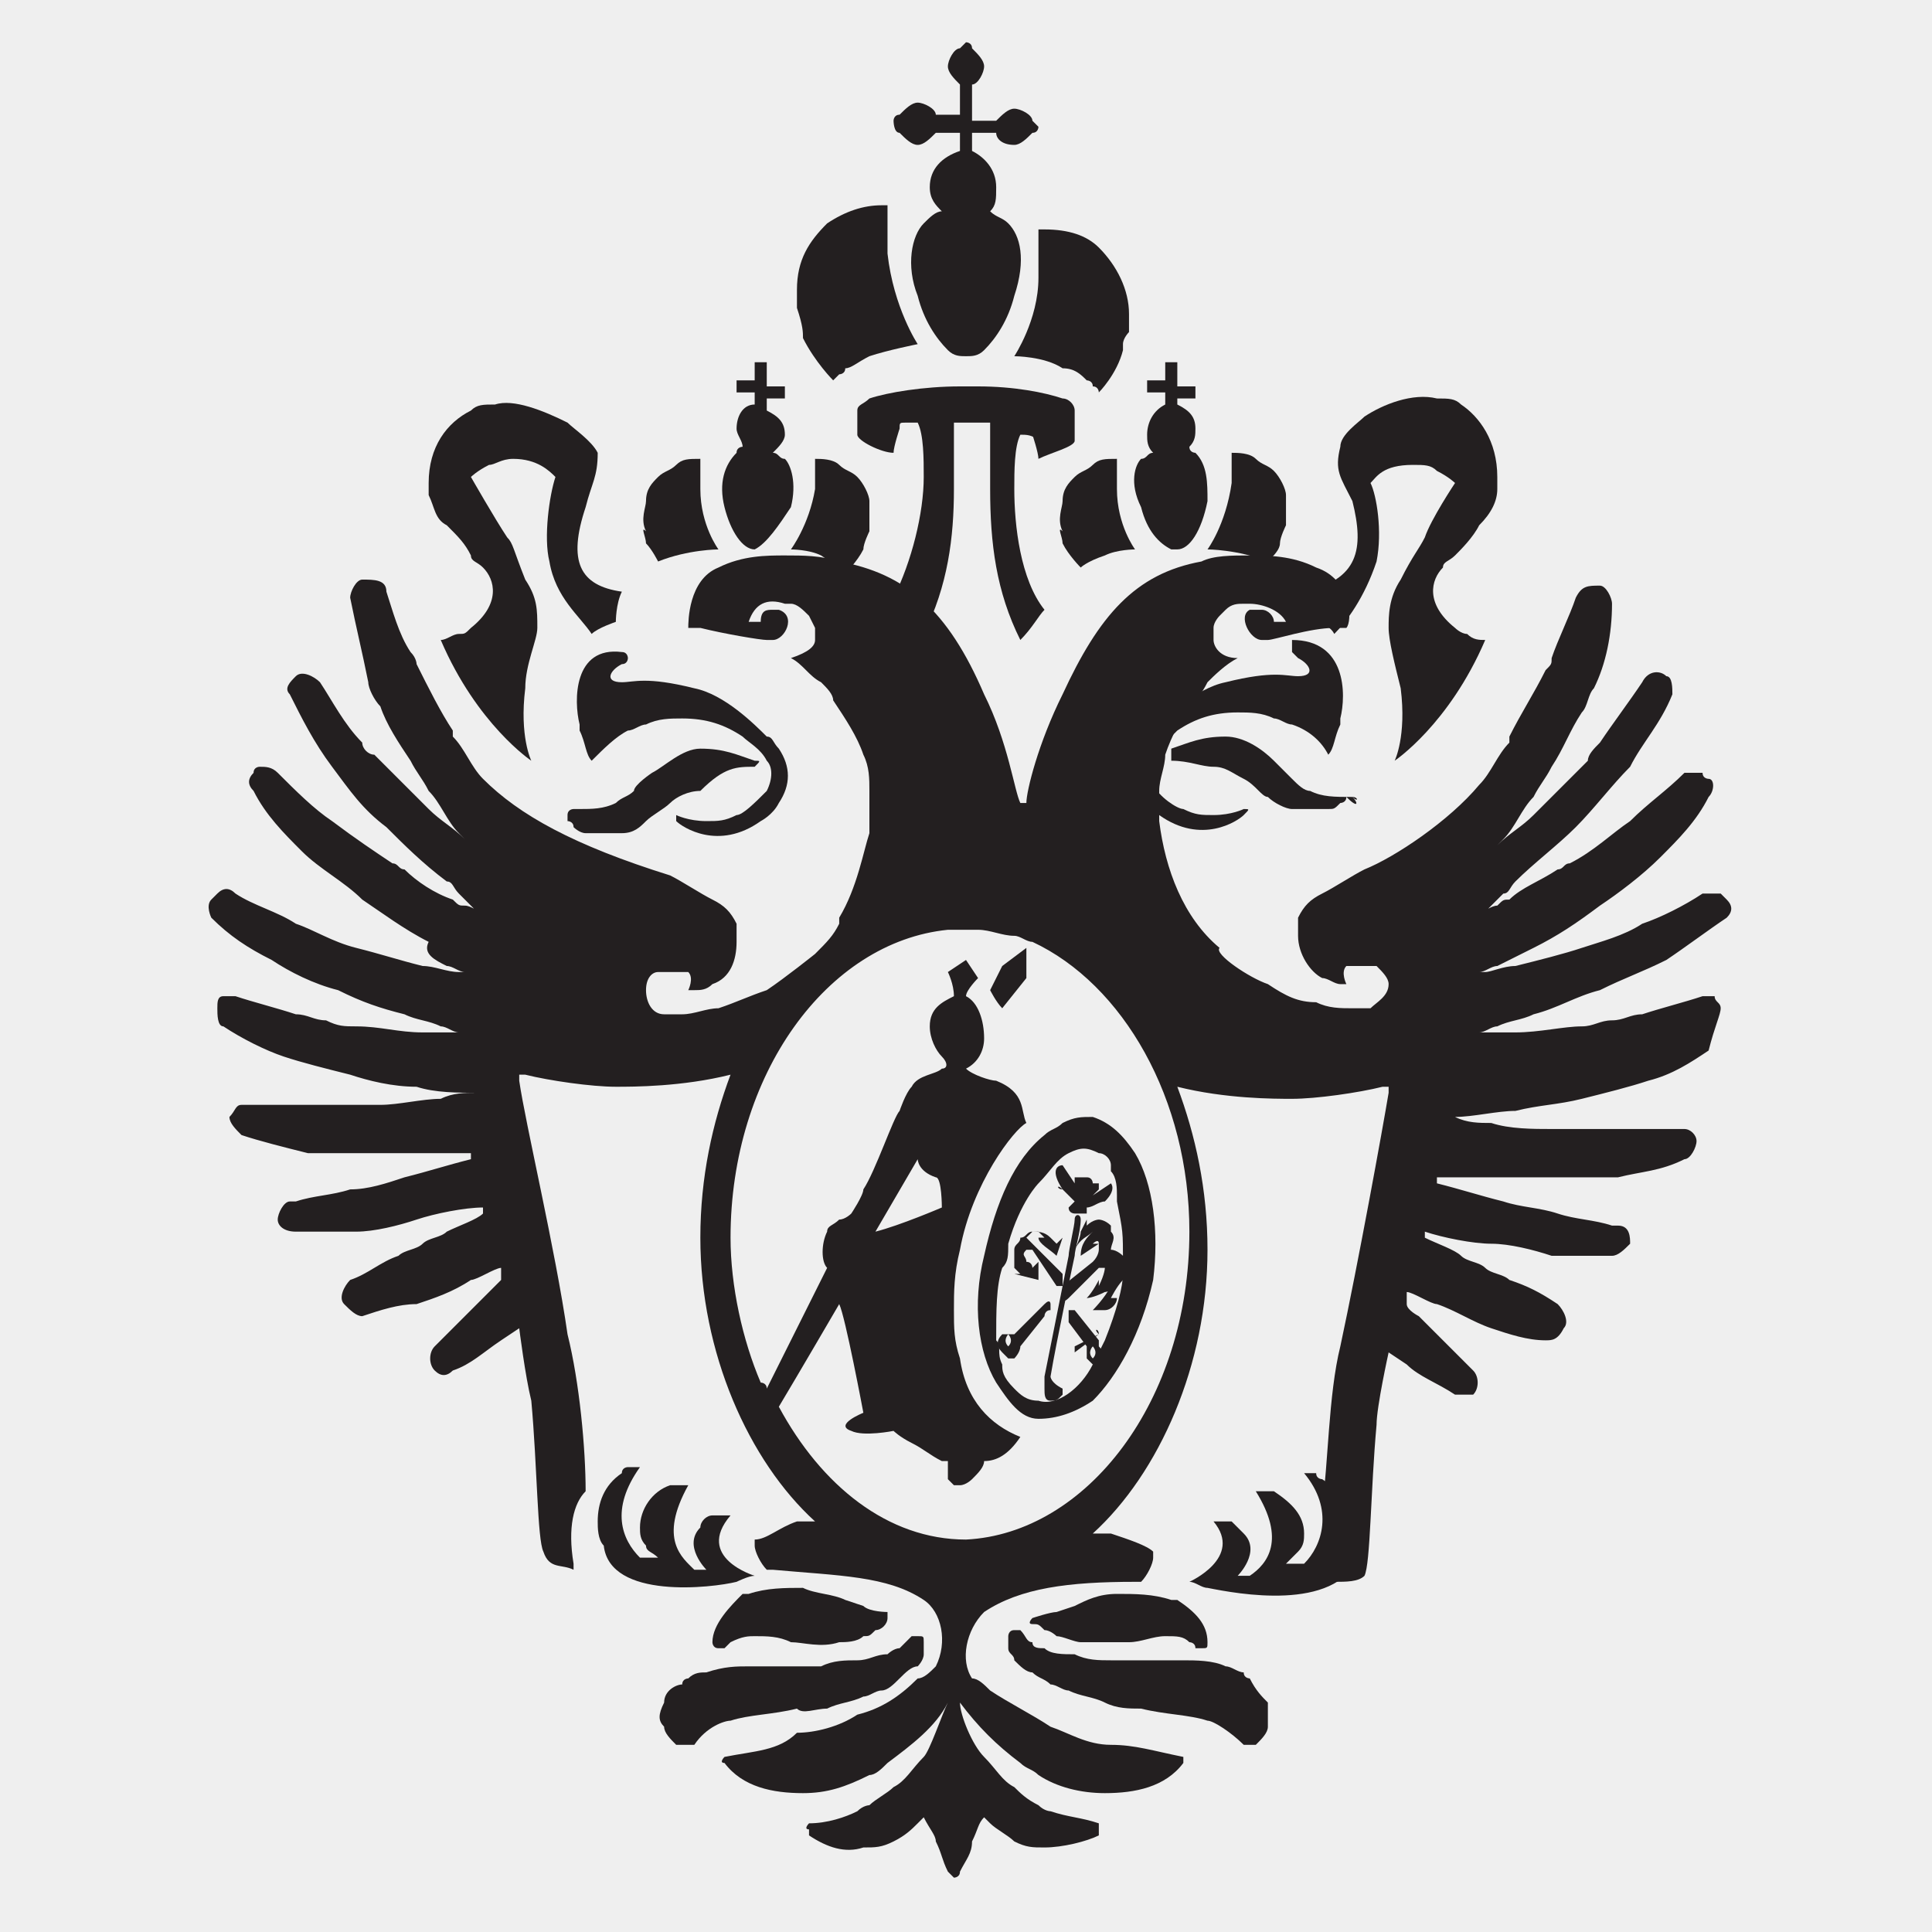<?xml version="1.0" encoding="UTF-8"?> <svg xmlns="http://www.w3.org/2000/svg" xmlns:xlink="http://www.w3.org/1999/xlink" version="1.1" id="Layer_1" x="0px" y="0px" viewBox="0 0 32 32" style="enable-background:new 0 0 32 32;" xml:space="preserve"> <style type="text/css"> .st0{fill:#EFEFEF;} .st1{fill:#231F20;} </style> <rect class="st0" width="32" height="32"></rect> <g> <path class="st1" d="M13.3,5.6C13.3,5.6,13.3,5.7,13.3,5.6c0.2,0.4,0.5,0.7,0.5,0.7l0,0l0,0c0,0,0,0,0.1-0.1c0,0,0.1,0,0.1-0.1 c0.1,0,0.2-0.1,0.4-0.2c0.3-0.1,0.8-0.2,0.8-0.2s-0.4-0.6-0.5-1.5c0-0.5,0-0.7,0-0.8c0,0-0.1,0-0.1,0c-0.3,0-0.6,0.1-0.9,0.3 c0,0,0,0,0,0c-0.3,0.3-0.5,0.6-0.5,1.1c0,0.1,0,0.2,0,0.3C13.3,5.4,13.3,5.5,13.3,5.6"></path> <path class="st1" d="M21.6,9.8c0.1,0.2,0.1,0.5,0.1,0.5s0.3,0,0.4,0.2c0,0,0,0,0,0c0.2-0.2,0.5-0.6,0.7-1.2c0.1-0.5,0-1.1-0.1-1.3 c0,0,0,0,0,0c0.1-0.1,0.2-0.3,0.7-0.3c0.2,0,0.3,0,0.4,0.1c0.2,0.1,0.3,0.2,0.3,0.2s-0.4,0.6-0.5,0.9c-0.1,0.2-0.2,0.3-0.4,0.7 c-0.2,0.3-0.2,0.6-0.2,0.8c0,0.2,0.1,0.6,0.2,1c0.1,0.8-0.1,1.2-0.1,1.2l0,0l0,0c0,0,0.9-0.6,1.5-2l0,0l0,0c-0.1,0-0.2,0-0.3-0.1 c-0.1,0-0.2-0.1-0.2-0.1c-0.5-0.4-0.4-0.8-0.2-1c0-0.1,0.1-0.1,0.2-0.2c0.1-0.1,0.3-0.3,0.4-0.5c0.2-0.2,0.3-0.4,0.3-0.6 c0-0.1,0-0.1,0-0.2c0-0.6-0.3-1-0.6-1.2c-0.1-0.1-0.2-0.1-0.4-0.1c-0.4-0.1-0.9,0.1-1.2,0.3c-0.1,0.1-0.4,0.3-0.4,0.5 c-0.1,0.4,0,0.5,0.2,0.9c0,0,0,0,0,0C22.6,9.1,22.5,9.6,21.6,9.8"></path> <path class="st1" d="M17.6,9c0.1,0.2,0.3,0.4,0.3,0.4l0,0l0,0c0,0,0.1-0.1,0.4-0.2c0.2-0.1,0.5-0.1,0.5-0.1s-0.3-0.4-0.3-1 c0-0.3,0-0.5,0-0.5l0,0l0,0c-0.2,0-0.3,0-0.4,0.1c-0.1,0.1-0.2,0.1-0.3,0.2c-0.1,0.1-0.2,0.2-0.2,0.4c0,0.1-0.1,0.3,0,0.5 C17.5,8.7,17.6,8.9,17.6,9"></path> <path class="st1" d="M18.9,8.4C19,8.8,19.2,9,19.4,9.1c0,0,0,0,0.1,0l0,0c0.2,0,0.4-0.3,0.5-0.8C20,8,20,7.7,19.8,7.5 c0,0-0.1,0-0.1-0.1c0,0,0,0,0,0c0.1-0.1,0.1-0.2,0.1-0.3c0-0.2-0.1-0.3-0.3-0.4V6.6h0.3V6.4h-0.3V6h-0.2v0.3H19v0.2h0.3v0.2 C19.1,6.8,19,7,19,7.2c0,0.1,0,0.2,0.1,0.3c-0.1,0-0.1,0.1-0.2,0.1C18.8,7.7,18.7,8,18.9,8.4"></path> <path class="st1" d="M20,9.1c0,0,0.5,0,1,0.2c0,0,0,0,0,0c0.1-0.1,0.2-0.2,0.2-0.3c0-0.1,0.1-0.3,0.1-0.3c0-0.2,0-0.3,0-0.5 c0-0.1-0.1-0.3-0.2-0.4c-0.1-0.1-0.2-0.1-0.3-0.2l0,0l0,0c-0.1-0.1-0.3-0.1-0.4-0.1c0,0,0,0.2,0,0.5C20.3,8.7,20,9.1,20,9.1L20,9.1 C20,9.1,20,9.1,20,9.1z"></path> <path class="st1" d="M16.8,5.9c0,0,0.5,0,0.8,0.2c0.2,0,0.3,0.1,0.4,0.2c0,0,0.1,0,0.1,0.1c0.1,0,0.1,0.1,0.1,0.1l0,0l0,0 c0,0,0.3-0.3,0.4-0.7c0,0,0,0,0-0.1c0-0.1,0.1-0.2,0.1-0.2c0-0.1,0-0.2,0-0.3c0-0.4-0.2-0.8-0.5-1.1c0,0,0,0,0,0 c-0.2-0.2-0.5-0.3-0.9-0.3c0,0-0.1,0-0.1,0c0,0,0,0.3,0,0.8C17.2,5.3,16.8,5.9,16.8,5.9"></path> <path class="st1" d="M17.1,7.2c0,0,0.1,0.3,0.1,0.4h0c0.2-0.1,0.6-0.2,0.6-0.3V6.8c0-0.1-0.1-0.2-0.2-0.2c-0.3-0.1-0.8-0.2-1.4-0.2 h-0.3c-0.6,0-1.2,0.1-1.5,0.2c-0.1,0.1-0.2,0.1-0.2,0.2v0.4c0,0.1,0.4,0.3,0.6,0.3h0c0-0.1,0.1-0.4,0.1-0.4s0,0,0,0 c0-0.1,0-0.1,0.1-0.1C15,7,15.1,7,15.2,7c0.1,0.2,0.1,0.6,0.1,0.9c0,0.6-0.2,1.4-0.5,2c0.2,0.1,0.3,0.3,0.5,0.6 c0.4-0.8,0.5-1.6,0.5-2.4c0-0.4,0-0.8,0-1.1c0,0,0.2,0,0.3,0c0.1,0,0.2,0,0.3,0c0,0.3,0,0.7,0,1.1c0,0.9,0.1,1.7,0.5,2.5 c0.2-0.2,0.3-0.4,0.4-0.5c0,0,0,0,0,0c-0.4-0.5-0.5-1.4-0.5-2c0-0.3,0-0.7,0.1-0.9c0.1,0,0.2,0,0.3,0.1S17.1,7.1,17.1,7.2 C17.1,7.2,17,7.2,17.1,7.2"></path> <path class="st1" d="M22.4,13.2L22.4,13.2C22.4,13.2,22.4,13.2,22.4,13.2L22.4,13.2C22.4,13.2,22.3,13.2,22.4,13.2 c-0.3,0-0.5,0-0.7-0.1c-0.1,0-0.2-0.1-0.3-0.2c0,0-0.2-0.2-0.3-0.3c-0.2-0.2-0.5-0.4-0.8-0.4c-0.4,0-0.6,0.1-0.9,0.2c0,0,0,0,0,0.1 c0,0,0,0.1,0,0.1c0,0,0,0,0,0c0.3,0,0.5,0.1,0.7,0.1c0.2,0,0.3,0.1,0.5,0.2c0.2,0.1,0.3,0.3,0.4,0.3c0.1,0.1,0.3,0.2,0.4,0.2 c0.2,0,0.3,0,0.5,0c0,0,0,0,0,0c0,0,0.1,0,0.1,0c0.1,0,0.1,0,0.2-0.1l0,0c0,0,0.1,0,0.1-0.1l0,0C22.5,13.4,22.5,13.3,22.4,13.2 C22.5,13.3,22.5,13.2,22.4,13.2L22.4,13.2"></path> <path class="st1" d="M21.4,10.8c0,0,0.1,0.1,0.1,0.1c0.2,0.1,0.3,0.3,0,0.3c-0.2,0-0.4-0.1-1.2,0.1c-0.5,0.1-1,0.6-1.2,0.8 c-0.1,0.1-0.1,0.1-0.2,0.2c-0.2,0.3-0.2,0.6,0,0.9c0.1,0.2,0.2,0.2,0.3,0.3c0.7,0.5,1.3,0.1,1.4,0c0.1-0.1,0.1-0.1,0-0.1l0,0l0,0 l0,0c0,0-0.2,0.1-0.5,0.1c-0.2,0-0.3,0-0.5-0.1c-0.1,0-0.4-0.2-0.5-0.4c-0.1-0.2-0.1-0.3,0-0.5c0.1-0.1,0.3-0.3,0.4-0.4 c0.3-0.2,0.6-0.3,1-0.3c0,0,0,0,0,0c0.2,0,0.4,0,0.6,0.1c0.1,0,0.2,0.1,0.3,0.1c0.3,0.1,0.5,0.3,0.6,0.5l0,0l0,0 c0.1-0.1,0.1-0.3,0.2-0.5c0,0,0-0.1,0-0.1c0.1-0.4,0.1-1.3-0.8-1.3c0,0,0,0,0,0C21.4,10.7,21.4,10.8,21.4,10.8"></path> <path class="st1" d="M7.4,8.7c0.2,0.2,0.3,0.3,0.4,0.5c0,0.1,0.1,0.1,0.2,0.2c0.2,0.2,0.3,0.6-0.2,1c-0.1,0.1-0.1,0.1-0.2,0.1 c-0.1,0-0.2,0.1-0.3,0.1l0,0l0,0c0.6,1.4,1.5,2,1.5,2l0,0l0,0c0,0-0.2-0.4-0.1-1.2c0-0.4,0.2-0.8,0.2-1c0-0.3,0-0.5-0.2-0.8 C8.5,9.1,8.5,9,8.4,8.9C8.2,8.6,7.8,7.9,7.8,7.9s0.1-0.1,0.3-0.2c0.1,0,0.2-0.1,0.4-0.1c0.4,0,0.6,0.2,0.7,0.3c0,0,0,0,0,0 C9.1,8.2,9,8.9,9.1,9.3c0.1,0.6,0.5,0.9,0.7,1.2l0,0c0.1-0.1,0.4-0.2,0.4-0.2s0-0.3,0.1-0.5C9.6,9.7,9.4,9.3,9.7,8.4c0,0,0,0,0,0 c0.1-0.4,0.2-0.5,0.2-0.9C9.8,7.3,9.5,7.1,9.4,7C9,6.8,8.5,6.6,8.2,6.7C8,6.7,7.9,6.7,7.8,6.8C7.4,7,7.1,7.4,7.1,8 c0,0.1,0,0.1,0,0.2C7.2,8.4,7.2,8.6,7.4,8.7"></path> <path class="st1" d="M13.1,9.1c0,0,0.3,0,0.5,0.1C13.9,9.4,14,9.5,14,9.5l0,0l0,0c0,0,0.2-0.2,0.3-0.4c0-0.1,0.1-0.3,0.1-0.3 c0-0.2,0-0.3,0-0.5c0-0.1-0.1-0.3-0.2-0.4c-0.1-0.1-0.2-0.1-0.3-0.2c-0.1-0.1-0.3-0.1-0.4-0.1l0,0l0,0c0,0,0,0.2,0,0.5 C13.4,8.7,13.1,9.1,13.1,9.1"></path> <path class="st1" d="M12.5,9.1L12.5,9.1C12.5,9.1,12.5,9.1,12.5,9.1c0.2-0.1,0.4-0.4,0.6-0.7C13.2,8,13.1,7.7,13,7.6 c-0.1,0-0.1-0.1-0.2-0.1C12.9,7.4,13,7.3,13,7.2c0-0.2-0.1-0.3-0.3-0.4V6.6h0.3V6.4h-0.3V6h-0.2v0.3h-0.3v0.2h0.3v0.2 c-0.2,0-0.3,0.2-0.3,0.4c0,0.1,0.1,0.2,0.1,0.3c0,0,0,0,0,0c0,0-0.1,0-0.1,0.1C12,7.7,11.9,8,12,8.4C12.1,8.8,12.3,9.1,12.5,9.1"></path> <path class="st1" d="M10.7,9c0.1,0.1,0.2,0.3,0.2,0.3c0,0,0,0,0,0c0.5-0.2,1-0.2,1-0.2l0,0l0,0c0,0-0.3-0.4-0.3-1 c0-0.3,0-0.5,0-0.5c-0.2,0-0.3,0-0.4,0.1l0,0l0,0c-0.1,0.1-0.2,0.1-0.3,0.2c-0.1,0.1-0.2,0.2-0.2,0.4c0,0.1-0.1,0.3,0,0.5 C10.6,8.7,10.7,8.9,10.7,9"></path> <path class="st1" d="M12.5,12.7C12.5,12.7,12.5,12.7,12.5,12.7C12.5,12.7,12.5,12.6,12.5,12.7c0.1-0.1,0.1-0.1,0-0.1 c-0.3-0.1-0.5-0.2-0.9-0.2c-0.3,0-0.6,0.3-0.8,0.4c0,0-0.3,0.2-0.3,0.3c-0.1,0.1-0.2,0.1-0.3,0.2c-0.2,0.1-0.4,0.1-0.6,0.1 c0,0,0,0-0.1,0l0,0c0,0,0,0,0,0l0,0l0,0c0,0-0.1,0-0.1,0.1c0,0,0,0,0,0.1l0,0c0,0,0.1,0,0.1,0.1l0,0c0,0,0.1,0.1,0.2,0.1 c0,0,0.1,0,0.1,0c0,0,0,0,0,0c0.2,0,0.3,0,0.5,0c0.2,0,0.3-0.1,0.4-0.2c0.1-0.1,0.3-0.2,0.4-0.3c0.1-0.1,0.3-0.2,0.5-0.2 C12,12.7,12.2,12.7,12.5,12.7"></path> <path class="st1" d="M9.6,12c0,0,0,0.1,0,0.1c0.1,0.2,0.1,0.4,0.2,0.5l0,0l0,0c0.2-0.2,0.4-0.4,0.6-0.5c0.1,0,0.2-0.1,0.3-0.1 c0.2-0.1,0.4-0.1,0.6-0.1c0,0,0,0,0,0c0.4,0,0.7,0.1,1,0.3c0.1,0.1,0.3,0.2,0.4,0.4c0.1,0.1,0.1,0.3,0,0.5 c-0.2,0.2-0.4,0.4-0.5,0.4c-0.2,0.1-0.3,0.1-0.5,0.1c-0.3,0-0.5-0.1-0.5-0.1l0,0l0,0l0,0c0,0,0,0,0,0.1c0.1,0.1,0.7,0.5,1.4,0 c0,0,0.2-0.1,0.3-0.3c0.2-0.3,0.2-0.6,0-0.9c-0.1-0.1-0.1-0.2-0.2-0.2c-0.2-0.2-0.7-0.7-1.2-0.8c-0.8-0.2-1-0.1-1.2-0.1 c-0.3,0-0.2-0.2,0-0.3c0.1,0,0.1-0.1,0.1-0.1c0,0,0-0.1-0.1-0.1c0,0,0,0,0,0C9.5,10.7,9.5,11.6,9.6,12"></path> <polyline class="st1" points="20,25.1 20,25.1 20,25.1 20,25.1 "></polyline> <path class="st1" d="M16.4,16.4c0,0,0.1,0.2,0.2,0.3c0,0,0.4-0.5,0.4-0.5v-0.5L16.6,16C16.6,16,16.4,16.4,16.4,16.4z"></path> <path class="st1" d="M13.7,28.3c0.2-0.1,0.4-0.1,0.6-0.2c0.1,0,0.2-0.1,0.3-0.1c0.1,0,0.2-0.1,0.3-0.2c0.1-0.1,0.2-0.2,0.3-0.2 c0,0,0.1-0.1,0.1-0.2c0,0,0-0.1,0-0.1v-0.1h0c0-0.1,0-0.1-0.1-0.1c0,0,0,0-0.1,0c0,0,0,0,0,0c-0.1,0.1-0.1,0.1-0.2,0.2 c-0.1,0-0.2,0.1-0.2,0.1c-0.2,0-0.3,0.1-0.5,0.1c-0.2,0-0.4,0-0.6,0.1c-0.2,0-0.4,0-0.6,0h-0.6c-0.2,0-0.4,0-0.7,0.1 c-0.1,0-0.2,0-0.3,0.1c0,0-0.1,0-0.1,0.1C11.2,27.9,11,28,11,28.2c-0.1,0.2-0.1,0.3,0,0.4c0,0.1,0.1,0.2,0.2,0.3c0,0,0.1,0,0.2,0 c0,0,0.1,0,0.1,0c0.2-0.3,0.5-0.4,0.6-0.4c0.3-0.1,0.7-0.1,1.1-0.2C13.3,28.4,13.5,28.3,13.7,28.3"></path> <path class="st1" d="M11.8,27.2c0,0,0,0.1,0.1,0.1c0,0,0,0,0.1,0l0,0l0,0h0c0,0,0.1-0.1,0.1-0.1c0.2-0.1,0.3-0.1,0.4-0.1 c0.2,0,0.4,0,0.6,0.1c0.2,0,0.5,0.1,0.8,0c0.1,0,0.3,0,0.4-0.1c0.1,0,0.1,0,0.2-0.1l0,0l0,0c0.1,0,0.2-0.1,0.2-0.2c0,0,0-0.1,0-0.1 c0,0,0,0,0,0c0,0-0.3,0-0.4-0.1l-0.3-0.1c-0.2-0.1-0.5-0.1-0.7-0.2c-0.3,0-0.6,0-0.9,0.1c0,0-0.1,0-0.1,0 C12.1,26.6,11.8,26.9,11.8,27.2"></path> <path class="st1" d="M12.2,26.2c0,0,0.2-0.1,0.3-0.1l0,0c0,0-1-0.3-0.4-1v0l0,0c-0.1,0-0.2,0-0.3,0c-0.1,0-0.2,0.1-0.2,0.2 c-0.3,0.3,0.1,0.7,0.1,0.7c-0.1,0-0.2,0-0.2,0c-0.2-0.2-0.6-0.5-0.1-1.4c0,0,0,0,0,0c-0.1,0-0.2,0-0.2,0c0,0-0.1,0-0.1,0 c-0.3,0.1-0.5,0.4-0.5,0.7c0,0.1,0,0.2,0.1,0.3c0,0.1,0.1,0.1,0.2,0.2c0,0-0.2,0-0.3,0c-0.3-0.3-0.5-0.8,0-1.5c0,0,0,0,0,0 c-0.1,0-0.2,0-0.2,0c0,0-0.1,0-0.1,0.1c-0.3,0.2-0.4,0.5-0.4,0.8c0,0.1,0,0.3,0.1,0.4C10.1,26.5,11.8,26.3,12.2,26.2"></path> <path class="st1" d="M20.7,27.8c0,0-0.1,0-0.1-0.1c-0.1,0-0.2-0.1-0.3-0.1c-0.2-0.1-0.5-0.1-0.7-0.1H19c-0.2,0-0.4,0-0.6,0 s-0.4,0-0.6-0.1c-0.2,0-0.4,0-0.5-0.1c-0.1,0-0.2,0-0.2-0.1c-0.1,0-0.1-0.1-0.2-0.2c0,0,0,0,0,0c0,0,0,0-0.1,0 c-0.1,0-0.1,0.1-0.1,0.1l0,0l0,0.1c0,0,0,0.1,0,0.1c0,0.1,0.1,0.1,0.1,0.2c0.1,0.1,0.2,0.2,0.3,0.2c0.1,0.1,0.2,0.1,0.3,0.2 c0.1,0,0.2,0.1,0.3,0.1c0.2,0.1,0.4,0.1,0.6,0.2c0.2,0.1,0.4,0.1,0.6,0.1c0.4,0.1,0.8,0.1,1.1,0.2c0.1,0,0.4,0.2,0.6,0.4 c0,0,0,0,0.1,0c0,0,0.1,0,0.1,0c0.1-0.1,0.2-0.2,0.2-0.3c0-0.1,0-0.3,0-0.4C20.9,28.1,20.8,28,20.7,27.8"></path> <path class="st1" d="M17.3,27L17.3,27L17.3,27c0.1,0,0.2,0.1,0.2,0.1c0.1,0,0.3,0.1,0.4,0.1c0.3,0,0.6,0,0.8,0 c0.2,0,0.4-0.1,0.6-0.1c0.2,0,0.3,0,0.4,0.1c0,0,0.1,0,0.1,0.1h0v0l0,0c0,0,0,0,0.1,0c0.1,0,0.1,0,0.1-0.1c0-0.3-0.2-0.5-0.5-0.7 c0,0-0.1,0-0.1,0c-0.3-0.1-0.6-0.1-0.9-0.1c-0.3,0-0.5,0.1-0.7,0.2l-0.3,0.1c-0.1,0-0.4,0.1-0.4,0.1s0,0,0,0c0,0-0.1,0.1,0,0.1 C17.2,26.9,17.2,26.9,17.3,27"></path> <path class="st1" d="M21.9,24.5c0,0-0.1,0-0.1-0.1c-0.1,0-0.2,0-0.2,0c0,0,0,0,0,0c0.5,0.6,0.3,1.2,0,1.5c0,0-0.2,0-0.3,0 c0.1-0.1,0.1-0.1,0.2-0.2c0.1-0.1,0.1-0.2,0.1-0.3c0-0.3-0.2-0.5-0.5-0.7c0,0-0.1,0-0.1,0c-0.1,0-0.2,0-0.2,0c0,0,0,0,0,0 c0.5,0.8,0.2,1.2-0.1,1.4c-0.1,0-0.2,0-0.2,0c0,0,0.4-0.4,0.1-0.7c-0.1-0.1-0.1-0.1-0.2-0.2c-0.1,0-0.2,0-0.3,0l0,0v0 c0.5,0.6-0.4,1-0.4,1l0,0c0.1,0,0.2,0.1,0.3,0.1c0.5,0.1,2.1,0.4,2.5-0.5c0-0.1,0.1-0.3,0.1-0.4C22.4,25,22.2,24.7,21.9,24.5"></path> <path class="st1" d="M16.7,20.6c0.2-0.7,0.5-1,0.5-1c0.2-0.2,0.3-0.4,0.5-0.5c0.2-0.1,0.3-0.1,0.5,0c0.1,0,0.2,0.1,0.2,0.2l0,0 c0,0,0,0,0,0c0,0,0,0,0,0.1c0.1,0.1,0.1,0.3,0.1,0.4c0,0,0,0,0,0.1c0.1,0.5,0.1,0.5,0.1,1c0,0,0,0.2,0,0.2c0,0.2-0.1,0.6-0.3,1.1 c-0.1,0.2-0.2,0.4-0.2,0.4c-0.2,0.4-0.6,0.7-0.9,0.6c-0.2,0-0.3-0.1-0.4-0.2c-0.2-0.2-0.2-0.3-0.2-0.4c-0.1-0.2,0-0.3-0.1-0.4 c0-0.5,0-0.9,0.1-1.2C16.7,20.9,16.7,20.8,16.7,20.6C16.7,20.7,16.7,20.7,16.7,20.6 M18.8,19.1c-0.2-0.3-0.4-0.5-0.7-0.6 c-0.2,0-0.3,0-0.5,0.1h0c-0.1,0.1-0.2,0.1-0.3,0.2c-0.5,0.4-0.8,1.1-1,2c-0.2,0.8-0.1,1.6,0.2,2.1c0.2,0.3,0.4,0.6,0.7,0.6 c0.3,0,0.6-0.1,0.9-0.3c0.4-0.4,0.8-1.1,1-2C19.2,20.4,19.1,19.6,18.8,19.1"></path> <path class="st1" d="M16.8,20.6L16.8,20.6"></path> <path class="st1" d="M15.6,20c0,0-0.7,0.3-1.1,0.4l0.7-1.2c0,0,0,0.2,0.3,0.3C15.6,19.5,15.6,20,15.6,20 M16,25.5L16,25.5 c-1.3,0-2.4-0.9-3.1-2.2c0.3-0.5,1-1.7,1-1.7c0.1,0.2,0.4,1.8,0.4,1.8s-0.5,0.2-0.2,0.3c0.2,0.1,0.7,0,0.7,0s0.1,0.1,0.3,0.2 c0.2,0.1,0.3,0.2,0.5,0.3c0.1,0,0.1,0,0.1,0s0,0.2,0,0.3c0,0,0.1,0.1,0.1,0.1c0,0,0,0,0.1,0c0.1,0,0.2-0.1,0.2-0.1 c0.1-0.1,0.2-0.2,0.2-0.3c0,0,0,0,0,0c0.2,0,0.4-0.1,0.6-0.4c-0.5-0.2-0.9-0.6-1-1.3c-0.1-0.3-0.1-0.5-0.1-0.8c0-0.3,0-0.6,0.1-1 c0,0,0,0,0,0c0.2-1.1,0.9-2,1.1-2.1c-0.1-0.2,0-0.5-0.5-0.7c-0.1,0-0.4-0.1-0.5-0.2c0.2-0.1,0.3-0.3,0.3-0.5c0-0.3-0.1-0.6-0.3-0.7 c0-0.1,0.2-0.3,0.2-0.3L16,15.9l0,0l-0.3,0.2c0,0,0.1,0.2,0.1,0.4c-0.2,0.1-0.4,0.2-0.4,0.5c0,0.2,0.1,0.4,0.2,0.5 c0.1,0.1,0.1,0.2,0,0.2c-0.1,0.1-0.4,0.1-0.5,0.3c-0.1,0.1-0.2,0.4-0.2,0.4c-0.1,0.1-0.4,1-0.6,1.3c0,0.1-0.2,0.4-0.2,0.4 s-0.1,0.1-0.2,0.1c-0.1,0.1-0.2,0.1-0.2,0.2c-0.1,0.2-0.1,0.5,0,0.6L12.7,23c0-0.1-0.1-0.1-0.1-0.1c-0.3-0.7-0.5-1.6-0.5-2.4 c0-2.7,1.6-4.9,3.6-5.1h0.5c0.2,0,0.4,0.1,0.6,0.1c0.1,0,0.2,0.1,0.3,0.1c1.5,0.7,2.6,2.6,2.6,4.8C19.7,23.2,18,25.4,16,25.5 M28.5,16.7c0-0.1-0.1-0.1-0.1-0.2c-0.1,0-0.1,0-0.2,0l0,0c-0.3,0.1-0.7,0.2-1,0.3c-0.2,0-0.3,0.1-0.5,0.1c-0.2,0-0.3,0.1-0.5,0.1 c-0.3,0-0.7,0.1-1.1,0.1c-0.2,0-0.5,0-0.7,0c0,0,0.1,0,0.1,0c0.1,0,0.2-0.1,0.3-0.1c0.2-0.1,0.4-0.1,0.6-0.2 c0.4-0.1,0.7-0.3,1.1-0.4c0.4-0.2,0.7-0.3,1.1-0.5c0.3-0.2,0.7-0.5,1-0.7c0.1-0.1,0.1-0.2,0-0.3c0,0-0.1-0.1-0.1-0.1 c-0.1,0-0.2,0-0.3,0l0,0c-0.3,0.2-0.7,0.4-1,0.5c-0.3,0.2-0.7,0.3-1,0.4c-0.3,0.1-0.7,0.2-1.1,0.3c-0.2,0-0.4,0.1-0.5,0.1l-0.1,0 c0.1,0,0.2-0.1,0.3-0.1c0.2-0.1,0.4-0.2,0.6-0.3c0.4-0.2,0.7-0.4,1.1-0.7c0.3-0.2,0.7-0.5,1-0.8c0.3-0.3,0.6-0.6,0.8-1 c0.1-0.1,0.1-0.3,0-0.3c0,0-0.1,0-0.1-0.1c-0.1,0-0.2,0-0.3,0l0,0c-0.3,0.3-0.6,0.5-0.9,0.8c-0.3,0.2-0.6,0.5-1,0.7 c-0.1,0-0.1,0.1-0.2,0.1c-0.3,0.2-0.6,0.3-0.8,0.5c-0.1,0-0.1,0-0.2,0.1c-0.1,0-0.2,0.1-0.3,0.1c0,0,0,0,0.1,0 c0.1-0.1,0.2-0.2,0.3-0.3c0.1,0,0.1-0.1,0.2-0.2c0.3-0.3,0.7-0.6,1-0.9l0,0c0.3-0.3,0.6-0.7,0.9-1c0.2-0.4,0.5-0.7,0.7-1.2 c0-0.1,0-0.3-0.1-0.3l0,0l0,0c-0.1-0.1-0.3-0.1-0.4,0.1l0,0c-0.2,0.3-0.5,0.7-0.7,1c-0.1,0.1-0.2,0.2-0.2,0.3 c-0.2,0.2-0.4,0.4-0.6,0.6c-0.1,0.1-0.2,0.2-0.3,0.3c-0.2,0.2-0.4,0.3-0.6,0.5c0,0,0.1-0.1,0.1-0.1c0.2-0.2,0.3-0.5,0.5-0.7 c0.1-0.2,0.2-0.3,0.3-0.5c0.2-0.3,0.3-0.6,0.5-0.9c0.1-0.1,0.1-0.3,0.2-0.4c0.2-0.4,0.3-0.9,0.3-1.4c0-0.1-0.1-0.3-0.2-0.3l0,0l0,0 c-0.2,0-0.3,0-0.4,0.2l0,0c-0.1,0.3-0.3,0.7-0.4,1c0,0.1,0,0.1-0.1,0.2c-0.2,0.4-0.4,0.7-0.6,1.1c0,0,0,0,0,0.1 c-0.2,0.2-0.3,0.5-0.5,0.7c-0.5,0.6-1.4,1.2-1.9,1.4c-0.2,0.1-0.5,0.3-0.7,0.4l0,0c-0.2,0.1-0.3,0.2-0.4,0.4c0,0,0,0.1,0,0.1 c0,0.1,0,0.2,0,0.2c0,0.3,0.2,0.6,0.4,0.7c0.1,0,0.2,0.1,0.3,0.1c0,0,0,0,0,0c0.1,0,0.1,0,0.1,0s-0.1-0.2,0-0.3c0,0,0,0,0.1,0 c0,0,0.1,0,0.2,0c0,0,0.1,0,0.2,0c0.1,0.1,0.2,0.2,0.2,0.3c0,0.2-0.2,0.3-0.3,0.4c-0.1,0-0.2,0-0.3,0c-0.2,0-0.4,0-0.6-0.1 c-0.3,0-0.5-0.1-0.8-0.3c-0.3-0.1-0.9-0.5-0.8-0.6c-0.6-0.5-0.9-1.3-1-2.1c0,0,0-0.1,0-0.1c0-0.1,0-0.2,0-0.4 c0-0.2,0.1-0.4,0.1-0.6c0.1-0.3,0.3-0.7,0.5-0.9c0,0,0.1-0.1,0.2-0.3c0,0,0,0,0,0l0,0c0.1-0.1,0.3-0.3,0.5-0.4c0.1-0.1,0.1-0.1,0,0 c-0.2,0.1,0,0,0,0s0,0,0,0c0,0,0,0,0,0c-0.3,0-0.4-0.2-0.4-0.3l0,0c0,0,0,0,0,0c0,0,0-0.2,0-0.2c0-0.1,0.1-0.2,0.1-0.2 c0,0,0,0,0.1-0.1c0.1-0.1,0.2-0.1,0.3-0.1c0,0,0,0,0.1,0l0,0c0.2,0,0.5,0.1,0.6,0.3l0,0l-0.2,0l0,0c0-0.1-0.1-0.2-0.2-0.2 c0,0-0.1,0-0.1,0c0,0,0,0-0.1,0c-0.2,0.1,0,0.5,0.2,0.5c0,0,0.1,0,0.1,0l0,0c0.1,0,0.7-0.2,1.1-0.2c0.1,0,0.1,0,0.2,0l0,0l0,0l0,0 c0.1-0.1,0.1-0.8-0.5-1c-0.4-0.2-0.8-0.2-1.1-0.2c-0.3,0-0.6,0-0.8,0.1c-1.1,0.2-1.7,0.9-2.3,2.2l0,0c-0.4,0.8-0.6,1.6-0.6,1.8 c0,0,0,0-0.1,0c-0.1-0.2-0.2-1-0.6-1.8l0,0c-0.6-1.4-1.3-2-2.4-2.2c-0.3-0.1-0.6-0.1-0.9-0.1c-0.3,0-0.7,0-1.1,0.2 c-0.5,0.2-0.5,0.9-0.5,1l0,0c0,0,0.1,0,0.2,0c0.4,0.1,1,0.2,1.1,0.2l0,0c0,0,0.1,0,0.1,0c0.2,0,0.4-0.4,0.1-0.5c0,0-0.1,0-0.1,0 c-0.1,0-0.2,0-0.2,0.2l0,0l0,0l-0.2,0l0,0c0.1-0.3,0.3-0.4,0.6-0.3l0,0c0,0,0,0,0.1,0c0.1,0,0.2,0.1,0.3,0.2c0,0,0.1,0.2,0.1,0.2 c0,0,0,0.1,0,0.2c0,0,0,0,0,0l0,0c0,0.1-0.1,0.2-0.4,0.3c0,0,0,0,0,0c0,0,0,0,0,0c0.2,0.1,0.3,0.3,0.5,0.4c0.1,0.1,0.2,0.2,0.2,0.3 c0.2,0.3,0.4,0.6,0.5,0.9c0.1,0.2,0.1,0.4,0.1,0.6c0,0.1,0,0.2,0,0.4c0,0,0,0.1,0,0.1c0,0.1,0,0.1,0,0.2c-0.1,0.3-0.2,0.9-0.5,1.4 c0,0,0,0,0,0.1l0,0c-0.1,0.2-0.2,0.3-0.4,0.5c0,0-0.5,0.4-0.8,0.6c-0.3,0.1-0.5,0.2-0.8,0.3c-0.2,0-0.4,0.1-0.6,0.1 c-0.1,0-0.3,0-0.3,0c-0.2,0-0.3-0.2-0.3-0.4c0-0.2,0.1-0.3,0.2-0.3c0,0,0.1,0,0.2,0s0.1,0,0.2,0c0,0,0,0,0.1,0c0.1,0.1,0,0.3,0,0.3 s0,0,0.1,0c0,0,0,0,0,0c0.1,0,0.2,0,0.3-0.1c0.3-0.1,0.4-0.4,0.4-0.7c0-0.1,0-0.2,0-0.2c0,0,0-0.1,0-0.1c-0.1-0.2-0.2-0.3-0.4-0.4 l0,0c-0.2-0.1-0.5-0.3-0.7-0.4C9.5,14,8.6,13.5,8,12.9c-0.2-0.2-0.3-0.5-0.5-0.7c0,0,0,0,0-0.1c-0.2-0.3-0.4-0.7-0.6-1.1 c0,0,0-0.1-0.1-0.2c-0.2-0.3-0.3-0.7-0.4-1l0,0c0-0.2-0.2-0.2-0.4-0.2l0,0l0,0c-0.1,0-0.2,0.2-0.2,0.3c0.1,0.5,0.2,0.9,0.3,1.4 c0,0.1,0.1,0.3,0.2,0.4c0.1,0.3,0.3,0.6,0.5,0.9c0.1,0.2,0.2,0.3,0.3,0.5c0.2,0.2,0.3,0.5,0.5,0.7c0,0,0.1,0.1,0.1,0.1 c-0.2-0.2-0.4-0.3-0.6-0.5c-0.1-0.1-0.2-0.2-0.3-0.3c-0.2-0.2-0.4-0.4-0.6-0.6C6.1,12.5,6,12.4,6,12.3c-0.3-0.3-0.5-0.7-0.7-1l0,0 c-0.1-0.1-0.3-0.2-0.4-0.1l0,0l0,0c-0.1,0.1-0.2,0.2-0.1,0.3c0.2,0.4,0.4,0.8,0.7,1.2c0.3,0.4,0.5,0.7,0.9,1l0,0 c0.3,0.3,0.6,0.6,1,0.9c0.1,0,0.1,0.1,0.2,0.2c0.1,0.1,0.2,0.2,0.3,0.3c0,0,0,0,0.1,0c-0.1,0-0.2-0.1-0.3-0.1c-0.1,0-0.1,0-0.2-0.1 c-0.3-0.1-0.6-0.3-0.8-0.5c-0.1,0-0.1-0.1-0.2-0.1c-0.3-0.2-0.6-0.4-1-0.7c-0.3-0.2-0.6-0.5-0.9-0.8l0,0c-0.1-0.1-0.2-0.1-0.3-0.1 c0,0-0.1,0-0.1,0.1c-0.1,0.1-0.1,0.2,0,0.3c0.2,0.4,0.5,0.7,0.8,1c0.3,0.3,0.7,0.5,1,0.8c0.3,0.2,0.7,0.5,1.1,0.7 C7,15.8,7.2,15.9,7.4,16c0.1,0,0.2,0.1,0.3,0.1l-0.1,0C7.4,16.1,7.2,16,7,16c-0.4-0.1-0.7-0.2-1.1-0.3c-0.4-0.1-0.7-0.3-1-0.4 c-0.3-0.2-0.7-0.3-1-0.5l0,0c-0.1-0.1-0.2-0.1-0.3,0c0,0-0.1,0.1-0.1,0.1c-0.1,0.1,0,0.3,0,0.3c0.3,0.3,0.6,0.5,1,0.7 c0.3,0.2,0.7,0.4,1.1,0.5c0.4,0.2,0.7,0.3,1.1,0.4c0.2,0.1,0.4,0.1,0.6,0.2c0.1,0,0.2,0.1,0.3,0.1c0,0,0.1,0,0.1,0 c-0.2,0-0.5,0-0.7,0c-0.4,0-0.7-0.1-1.1-0.1c-0.2,0-0.3,0-0.5-0.1c-0.2,0-0.3-0.1-0.5-0.1c-0.3-0.1-0.7-0.2-1-0.3l0,0 c-0.1,0-0.2,0-0.2,0c-0.1,0-0.1,0.1-0.1,0.2c0,0.1,0,0.3,0.1,0.3c0.3,0.2,0.7,0.4,1,0.5c0.3,0.1,0.7,0.2,1.1,0.3 C6.1,17.9,6.5,18,6.9,18c0.3,0.1,0.7,0.1,1,0.1c-0.2,0-0.4,0-0.6,0.1c-0.3,0-0.7,0.1-1,0.1c-0.1,0-0.2,0-0.3,0H5.7H5.2 c-0.3,0-0.7,0-1,0l0,0c0,0-0.1,0-0.2,0c-0.1,0-0.1,0.1-0.2,0.2c0,0.1,0.1,0.2,0.2,0.3c0.3,0.1,0.7,0.2,1.1,0.3c0.2,0,0.4,0,0.5,0 c0.1,0,0.2,0,0.3,0h0.3c0.3,0,0.7,0,1.1,0c0.2,0,0.3,0,0.5,0l0,0.1c-0.4,0.1-0.7,0.2-1.1,0.3c-0.3,0.1-0.6,0.2-0.9,0.2 c-0.3,0.1-0.6,0.1-0.9,0.2l0,0c0,0,0,0-0.1,0c-0.1,0-0.2,0.2-0.2,0.3c0,0.1,0.1,0.2,0.3,0.2c0.3,0,0.7,0,1,0c0.3,0,0.7-0.1,1-0.2 c0.3-0.1,0.8-0.2,1.1-0.2l0,0.1c-0.1,0.1-0.4,0.2-0.6,0.3c-0.1,0.1-0.3,0.1-0.4,0.2c-0.1,0.1-0.3,0.1-0.4,0.2l0,0l0,0 c-0.3,0.1-0.5,0.3-0.8,0.4l0,0c-0.1,0.1-0.2,0.3-0.1,0.4c0.1,0.1,0.2,0.2,0.3,0.2c0.3-0.1,0.6-0.2,0.9-0.2c0.3-0.1,0.6-0.2,0.9-0.4 c0.1,0,0.4-0.2,0.5-0.2l0,0.2l-0.2,0.2l-0.3,0.3c-0.2,0.2-0.4,0.4-0.6,0.6c-0.1,0.1-0.1,0.3,0,0.4c0.1,0.1,0.2,0.1,0.3,0l0,0l0,0 c0.3-0.1,0.5-0.3,0.8-0.5l0.3-0.2c0,0,0.1,0.8,0.2,1.2c0.1,1.1,0.1,2.3,0.2,2.5C9.1,26,9.3,25.9,9.5,26c0,0,0-0.1,0-0.1l0,0 c-0.1-0.6,0-1,0.2-1.2l0,0v0c0-0.7-0.1-1.8-0.3-2.6c-0.2-1.4-0.7-3.5-0.8-4.2c0,0,0-0.1,0-0.1c0,0,0.1,0,0.1,0 c0.4,0.1,1.1,0.2,1.5,0.2c0.3,0,1.1,0,1.9-0.2c-0.3,0.8-0.5,1.7-0.5,2.7c0,1.9,0.8,3.7,1.9,4.7c-0.1,0-0.2,0-0.3,0 c-0.3,0.1-0.5,0.3-0.7,0.3l0,0c0,0,0,0,0,0c0,0,0,0.1,0,0.1c0,0.1,0.1,0.3,0.2,0.4c0,0,0,0,0.1,0c1.1,0.1,1.9,0.1,2.5,0.5l0,0 c0,0,0,0,0,0c0.3,0.2,0.4,0.7,0.2,1.1c-0.1,0.1-0.2,0.2-0.3,0.2c-0.3,0.3-0.6,0.5-1,0.6c-0.3,0.2-0.7,0.3-1,0.3 C12.9,29,12.5,29,12,29.1l0,0c0,0,0,0,0,0c0,0-0.1,0.1,0,0.1c0,0,0,0,0,0c0.3,0.4,0.8,0.5,1.3,0.5c0.4,0,0.7-0.1,1.1-0.3 c0.1,0,0.2-0.1,0.3-0.2c0.4-0.3,0.8-0.6,1-1c0,0,0,0,0,0l0,0c-0.1,0.2-0.3,0.8-0.4,0.9c-0.2,0.2-0.3,0.4-0.5,0.5 c-0.1,0.1-0.3,0.2-0.4,0.3c0,0-0.1,0-0.2,0.1c-0.2,0.1-0.5,0.2-0.8,0.2l0,0c0,0,0,0,0,0c0,0-0.1,0.1,0,0.1c0,0,0,0,0,0.1 c0.3,0.2,0.6,0.3,0.9,0.2c0.2,0,0.3,0,0.5-0.1c0.2-0.1,0.3-0.2,0.4-0.3c0,0,0.1-0.1,0.1-0.1c0.1,0.2,0.2,0.3,0.2,0.4 c0.1,0.2,0.1,0.3,0.2,0.5c0,0,0.1,0.1,0.1,0.1c0,0,0.1,0,0.1-0.1c0.1-0.2,0.2-0.3,0.2-0.5c0.1-0.2,0.1-0.3,0.2-0.4 c0,0,0.1,0.1,0.1,0.1c0.1,0.1,0.3,0.2,0.4,0.3c0.2,0.1,0.3,0.1,0.5,0.1c0.3,0,0.7-0.1,0.9-0.2c0,0,0,0,0-0.1c0,0,0-0.1,0-0.1 c0,0,0,0,0,0l0,0c-0.3-0.1-0.5-0.1-0.8-0.2c0,0-0.1,0-0.2-0.1c-0.2-0.1-0.3-0.2-0.4-0.3c-0.2-0.1-0.3-0.3-0.5-0.5 c-0.2-0.2-0.4-0.7-0.4-0.9l0,0c0,0,0,0,0,0c0.3,0.4,0.6,0.7,1,1c0.1,0.1,0.2,0.1,0.3,0.2c0.3,0.2,0.7,0.3,1.1,0.3 c0.5,0,1-0.1,1.3-0.5c0,0,0,0,0,0c0,0,0-0.1,0-0.1c0,0,0,0,0,0l0,0c-0.5-0.1-0.8-0.2-1.2-0.2c-0.4,0-0.7-0.2-1-0.3 c-0.3-0.2-0.7-0.4-1-0.6c-0.1-0.1-0.2-0.2-0.3-0.2c-0.2-0.3-0.1-0.8,0.2-1.1c0,0,0,0,0,0l0,0c0.6-0.4,1.4-0.5,2.5-0.5 c0,0,0,0,0.1,0c0.1-0.1,0.2-0.3,0.2-0.4c0,0,0-0.1,0-0.1c0,0,0,0,0,0l0,0c-0.1-0.1-0.4-0.2-0.7-0.3c0,0-0.1,0-0.3,0 c1.1-1,1.9-2.8,1.9-4.7c0-1-0.2-1.9-0.5-2.7c0.8,0.2,1.6,0.2,1.9,0.2c0.4,0,1.1-0.1,1.5-0.2c0,0,0.1,0,0.1,0c0,0,0,0.1,0,0.1 c-0.1,0.6-0.5,2.8-0.8,4.2c-0.2,0.8-0.2,2-0.3,2.6v0l0,0c0.1,0.2,0.3,0.6,0.2,1.2l0,0c0,0,0,0.1,0,0.1c0.2,0,0.4,0,0.5-0.1 c0.1-0.2,0.1-1.4,0.2-2.5c0-0.3,0.2-1.2,0.2-1.2l0.3,0.2c0.2,0.2,0.5,0.3,0.8,0.5l0,0l0,0c0.1,0,0.2,0,0.3,0c0.1-0.1,0.1-0.3,0-0.4 c-0.2-0.2-0.4-0.4-0.6-0.6l-0.3-0.3c0,0-0.2-0.1-0.2-0.2l0-0.2c0.1,0,0.4,0.2,0.5,0.2c0.3,0.1,0.6,0.3,0.9,0.4 c0.3,0.1,0.6,0.2,0.9,0.2c0.1,0,0.2,0,0.3-0.2c0.1-0.1,0-0.3-0.1-0.4l0,0c-0.3-0.2-0.5-0.3-0.8-0.4l0,0l0,0 c-0.1-0.1-0.3-0.1-0.4-0.2c-0.1-0.1-0.3-0.1-0.4-0.2c-0.1-0.1-0.4-0.2-0.6-0.3l0-0.1c0.3,0.1,0.8,0.2,1.1,0.2s0.7,0.1,1,0.2 c0.3,0,0.7,0,1,0c0.1,0,0.2-0.1,0.3-0.2c0-0.1,0-0.3-0.2-0.3c0,0,0,0-0.1,0l0,0c-0.3-0.1-0.6-0.1-0.9-0.2c-0.3-0.1-0.6-0.1-0.9-0.2 c-0.4-0.1-0.7-0.2-1.1-0.3l0-0.1c0.2,0,0.3,0,0.5,0c0.3,0,0.7,0,1.1,0H26c0.1,0,0.2,0,0.3,0c0.2,0,0.4,0,0.5,0 c0.4-0.1,0.7-0.1,1.1-0.3c0.1,0,0.2-0.2,0.2-0.3c0-0.1-0.1-0.2-0.2-0.2c0,0-0.1,0-0.2,0l0,0c-0.3,0-0.7,0-1,0h-0.5H26 c-0.1,0-0.2,0-0.3,0c-0.3,0-0.7,0-1-0.1c-0.2,0-0.4,0-0.6-0.1c0.3,0,0.7-0.1,1-0.1c0.4-0.1,0.7-0.1,1.1-0.2 c0.4-0.1,0.8-0.2,1.1-0.3c0.4-0.1,0.7-0.3,1-0.5C28.4,17,28.5,16.8,28.5,16.7"></path> <path class="st1" d="M14.9,2.2C14.9,2.2,14.9,2.2,14.9,2.2c0.1,0.1,0.2,0.2,0.3,0.2l0,0c0.1,0,0.2-0.1,0.3-0.2h0.4v0.3 c-0.3,0.1-0.5,0.3-0.5,0.6c0,0.2,0.1,0.3,0.2,0.4c-0.1,0-0.2,0.1-0.3,0.2c-0.2,0.2-0.3,0.7-0.1,1.2c0.1,0.4,0.3,0.7,0.5,0.9 c0.1,0.1,0.2,0.1,0.3,0.1h0c0.1,0,0.2,0,0.3-0.1c0.2-0.2,0.4-0.5,0.5-0.9c0.2-0.6,0.1-1-0.1-1.2c-0.1-0.1-0.2-0.1-0.3-0.2 c0.1-0.1,0.1-0.2,0.1-0.4c0-0.3-0.2-0.5-0.4-0.6V2.2h0.4c0,0.1,0.1,0.2,0.3,0.2l0,0c0.1,0,0.2-0.1,0.3-0.2c0,0,0,0,0,0 c0.1,0,0.1-0.1,0.1-0.1s-0.1-0.1-0.1-0.1c0,0,0,0,0,0c0-0.1-0.2-0.2-0.3-0.2l0,0c-0.1,0-0.2,0.1-0.3,0.2h-0.4V1.4 c0.1,0,0.2-0.2,0.2-0.3c0-0.1-0.1-0.2-0.2-0.3c0,0,0,0,0,0c0-0.1-0.1-0.1-0.1-0.1s-0.1,0.1-0.1,0.1c0,0,0,0,0,0 c-0.1,0-0.2,0.2-0.2,0.3c0,0.1,0.1,0.2,0.2,0.3v0.5h-0.4c0-0.1-0.2-0.2-0.3-0.2l0,0c-0.1,0-0.2,0.1-0.3,0.2c0,0,0,0,0,0 c-0.1,0-0.1,0.1-0.1,0.1S14.8,2.2,14.9,2.2"></path> <path class="st1" d="M18.6,20.8c0,0-0.1-0.1-0.2-0.1c0-0.1,0.1-0.2,0-0.3c0,0,0,0,0-0.1l0,0c-0.1-0.1-0.2-0.1-0.2-0.1 c0,0-0.1,0-0.2,0.1v-0.1c0,0-0.1,0.2-0.1,0.2c0,0.1-0.1,0.3-0.1,0.3c0.1-0.2,0.2-0.2,0.3-0.3c-0.1,0.1-0.2,0.2-0.2,0.4l0.3-0.2 l-0.1,0c0,0,0.1-0.1,0.1,0c0,0,0,0,0,0.1c0,0,0,0.1-0.1,0.2l-0.5,0.4c0,0,0,0.1,0,0.2c0,0,0,0.1,0.1,0l0.5-0.5c0,0,0.1,0,0.1,0 c0,0,0,0.1-0.1,0.3l0-0.1c0,0-0.1,0.2-0.2,0.3c0,0,0.1,0,0.3-0.1c0,0,0.1,0,0.1-0.1c-0.1,0.2-0.3,0.4-0.3,0.4s0.1,0,0.2,0 c0.1,0,0.2-0.1,0.2-0.2l-0.1,0c0,0,0.1-0.2,0.2-0.3C18.7,20.9,18.7,20.8,18.6,20.8"></path> <path class="st1" d="M17.5,20.8l0.1-0.3l-0.1,0.1c0,0-0.1-0.1-0.1-0.1c-0.1-0.1-0.2-0.1-0.3-0.1c-0.1,0-0.1,0.1-0.2,0.1 c0,0.1-0.1,0.1-0.1,0.2c0,0.1,0,0.2,0,0.3c0,0,0.1,0.1,0.1,0.1l-0.1,0l0.4,0.1l0-0.3l-0.1,0.1c0,0,0-0.1-0.1-0.1 c0-0.1-0.1-0.1,0-0.2c0,0,0.1,0,0.1,0l0.4,0.6c0,0,0.1,0,0.1,0c0-0.1,0-0.2,0-0.2L17,20.5c0,0,0.1-0.1,0.1-0.1c0,0,0.1,0,0.1,0 c0,0,0.1,0.1,0.1,0.1l-0.1,0C17.2,20.6,17.4,20.7,17.5,20.8"></path> <path class="st1" d="M17.6,19.7c0.1,0.1,0.2,0.2,0.2,0.2c0,0-0.1,0.1-0.1,0.1c0,0.1,0.1,0.1,0.1,0.1s0.2,0,0.2,0c0,0,0-0.1,0-0.1 c0.1,0,0.2-0.1,0.3-0.1c0,0,0,0,0,0c0.2-0.2,0.1-0.3,0.1-0.3l-0.3,0.2h0c0,0,0.1-0.1,0.1-0.1c0,0,0-0.1,0-0.1c0,0-0.1,0-0.1,0 c0,0,0,0,0,0l0,0c0,0,0,0,0,0l0,0l0,0c0,0,0-0.1-0.1-0.1c0,0-0.1,0-0.1,0l0,0c0,0,0,0,0,0c0,0,0,0,0,0c0,0,0,0-0.1,0 c0,0,0,0.1,0,0.1c0,0,0,0,0,0l-0.2-0.3C17.5,19.3,17.4,19.4,17.6,19.7C17.5,19.6,17.5,19.7,17.6,19.7"></path> <path class="st1" d="M16.7,22.3C16.7,22.3,16.7,22.3,16.7,22.3c-0.1-0.1,0-0.2,0-0.2S16.8,22.2,16.7,22.3 C16.8,22.3,16.8,22.3,16.7,22.3 M17.3,21.8c0,0,0-0.1,0.1-0.1v-0.1c0,0,0-0.1-0.1,0l-0.5,0.5l0,0h0c0,0,0,0-0.1,0s0,0-0.1,0 c-0.1,0.1-0.1,0.2,0,0.3c0,0,0.1,0.1,0.1,0.1c0,0,0.1,0,0.1,0c0,0,0,0,0,0c0,0,0.1-0.1,0.1-0.2L17.3,21.8L17.3,21.8z"></path> <path class="st1" d="M18.1,22.5C18.1,22.5,18.1,22.5,18.1,22.5c-0.1-0.1,0-0.2,0-0.2S18.2,22.4,18.1,22.5 C18.2,22.5,18.2,22.5,18.1,22.5 M18.2,22.2C18.2,22.2,18.1,22.2,18.2,22.2l-0.4-0.5c0,0-0.1,0-0.1,0v0c0,0,0,0.1,0,0.2l0.3,0.4 c0,0,0,0.1,0,0.2c0,0,0.1,0.1,0.1,0.1c0,0,0.1,0,0.1,0l0,0c0.1-0.1,0.1-0.2,0-0.3C18.2,22.2,18.2,22.2,18.2,22.2"></path> <path class="st1" d="M17.4,22.8c0.1-0.6,0.4-2,0.4-2c0-0.1,0.1-0.4,0.1-0.6c0-0.1-0.1-0.1-0.1,0c0,0.1-0.1,0.5-0.1,0.6l0,0 c0,0-0.3,1.5-0.4,2c0,0,0,0.1,0,0.1c0,0,0,0,0,0.1c0,0.1,0,0.2,0.1,0.2c0.1,0,0.1,0,0.2-0.1c0,0,0,0,0-0.1 C17.4,22.9,17.4,22.8,17.4,22.8"></path> <path class="st1" d="M18.2,22.1l-0.4,0.3c0,0,0,0,0,0l0-0.1c0,0,0,0,0,0L18.2,22.1C18.1,22,18.2,22,18.2,22.1L18.2,22.1 C18.2,22.1,18.2,22.1,18.2,22.1"></path> </g> </svg> 